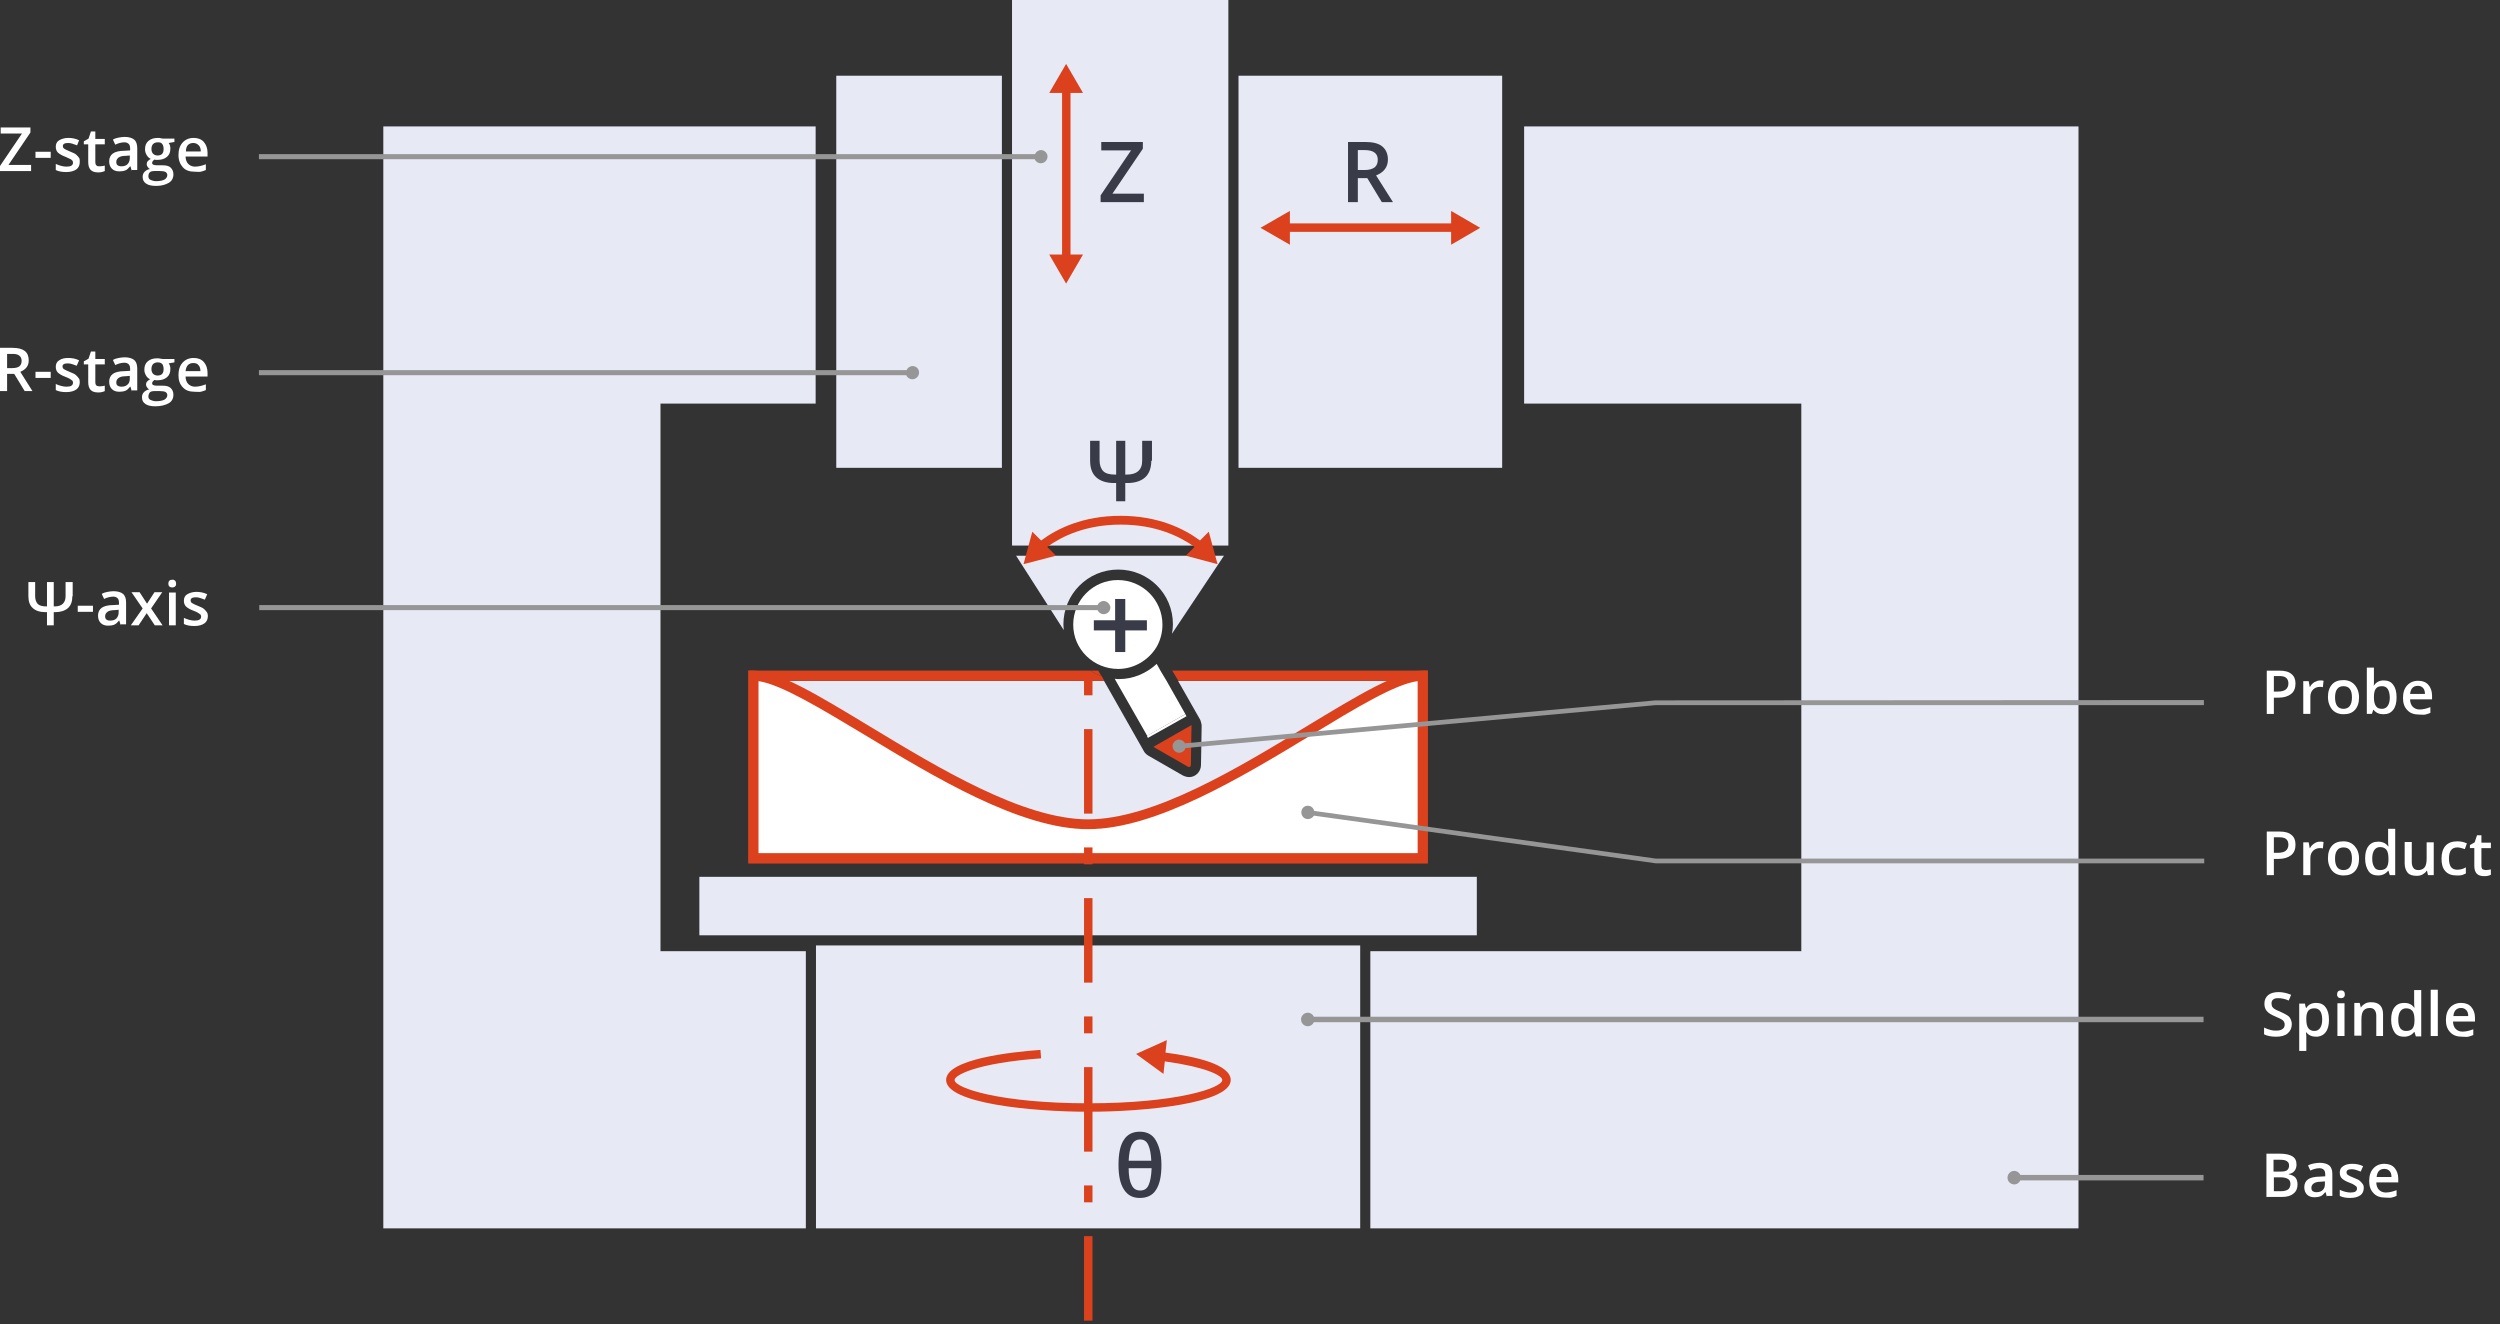 <?xml version="1.0" encoding="utf-8"?>
<!-- Generator: Adobe Illustrator 22.0.1, SVG Export Plug-In . SVG Version: 6.00 Build 0)  -->
<svg version="1.1" id="Layer_1" xmlns="http://www.w3.org/2000/svg" xmlns:xlink="http://www.w3.org/1999/xlink" x="0px" y="0px"
	 viewBox="0 0 739.6 391.7" style="enable-background:new 0 0 739.6 391.7;" xml:space="preserve">
<rect x="0" y="0" width="739.6" height="391.7" fill="#333333" stroke="none"/>
<style type="text/css">
	.st0{fill:#E7E9F5;}
	.st1{fill:#FFFFFF;}
	.st2{fill:#DB411D;}
	.st3{fill:#393B48;}
	.st4{fill:none;}
	.st5{fill:#969696;}
</style>
<g>
	<g>
		<polygon class="st0" points="450.9,37.4 450.9,119.4 532.9,119.4 532.9,281.4 405.4,281.4 405.4,363.4 614.9,363.4 614.9,37.4 		
			"/>
	</g>
	<g>
		<polygon class="st0" points="195.4,119.4 241.3,119.4 241.3,37.4 113.4,37.4 113.4,363.4 238.4,363.4 238.4,281.4 195.4,281.4 		
			"/>
	</g>
	<g>
		<path class="st0" d="M314.6,184.7c0-8.9,7.2-16.2,16.2-16.2s16.2,7.2,16.2,16.2c0,0.9-0.1,1.9-0.3,2.8l15.4-23.1h-61.5l14.1,22
			C314.7,185.9,314.6,185.3,314.6,184.7z"/>
	</g>
	<g>
		<polygon class="st0" points="401.9,279.7 241.4,279.7 241.4,363.4 401.9,363.4 402.4,363.4 402.4,279.7 		"/>
	</g>
	<g>
		<rect x="366.4" y="22.4" class="st0" width="78" height="116"/>
	</g>
	<g>
		<rect x="247.4" y="22.4" class="st0" width="49" height="116"/>
	</g>
	<g>
		<polygon class="st0" points="299.4,-0.6 299.4,19.4 299.4,20.9 299.4,22.4 299.4,138.4 299.4,139.9 299.4,141.4 299.4,161.4 
			363.4,161.4 363.4,141.4 363.4,139.9 363.4,138.4 363.4,22.4 363.4,20.9 363.4,19.4 363.4,-0.6 		"/>
	</g>
	<g>
		<polygon class="st0" points="206.9,259.4 206.9,276.7 238.4,276.7 239.9,276.7 241.4,276.7 402.4,276.7 403.9,276.7 405.4,276.7 
			436.9,276.7 436.9,259.4 		"/>
	</g>
	<g>
		<path class="st1" d="M330.8,197.9c4.6,0,8.9-2.5,11.3-6.4c1.2-2,1.8-4.4,1.8-6.7c0-7.3-5.9-13.2-13.2-13.2s-13.2,5.9-13.2,13.2
			S323.5,197.9,330.8,197.9z"/>
	</g>
	<g>
		<path class="st2" d="M330.5,199.4c-0.2,0-0.5,0-0.7,0C330,199.4,330.3,199.4,330.5,199.4z"/>
	</g>
</g>
<g>
	<path class="st2" d="M343.3,195.1"/>
</g>
<g>
	<path class="st2" d="M364.9,162.9"/>
</g>
<g>
	<path class="st3" d="M340.6,136.3c0,2.1-0.6,3.8-1.8,4.9c-1.2,1.1-3,1.7-5.3,1.7h-0.6v5.4h-2.7v-5.4h-0.6c-2.3,0-4.1-0.6-5.3-1.7
		c-1.2-1.1-1.8-2.7-1.8-4.9v-5.9h2.8v5.8c0,1.4,0.4,2.5,1.1,3.2c0.7,0.7,1.9,1,3.5,1h0.3v-10h2.7v10h0.4c1.5,0,2.6-0.3,3.4-1
		c0.8-0.7,1.2-1.7,1.2-3.1v-5.9h2.9V136.3z"/>
</g>
<g>
	<path class="st3" d="M338.4,59.8h-12.8v-2l9-13.3h-8.8V42h12.3V44l-9,13.3h9.3V59.8z"/>
</g>
<g>
	<path class="st3" d="M401.7,52.7v7.1h-2.9V42h5c2.3,0,4,0.4,5.1,1.3c1.1,0.9,1.7,2.2,1.7,3.9c0,2.2-1.2,3.8-3.5,4.7l5,7.9h-3.3
		l-4.3-7.1H401.7z M401.7,50.3h2c1.4,0,2.3-0.3,3-0.8c0.6-0.5,0.9-1.3,0.9-2.2c0-1-0.3-1.7-1-2.2s-1.7-0.7-3-0.7h-1.9V50.3z"/>
</g>
<g>
	<path class="st3" d="M343.6,344.6c0,3.3-0.5,5.7-1.6,7.4c-1,1.6-2.6,2.4-4.8,2.4c-2.1,0-3.6-0.8-4.7-2.5c-1.1-1.7-1.6-4.1-1.6-7.3
		c0-3.3,0.5-5.8,1.6-7.4c1-1.6,2.6-2.4,4.7-2.4c2.1,0,3.7,0.8,4.7,2.5S343.6,341.4,343.6,344.6z M337.3,352.2c1.2,0,2-0.5,2.5-1.6
		s0.8-2.7,0.9-5h-6.8c0,2.3,0.3,3.9,0.9,5C335.3,351.7,336.2,352.2,337.3,352.2z M337.3,337.1c-1.1,0-1.9,0.5-2.5,1.6
		c-0.5,1.1-0.8,2.6-0.9,4.7h6.7c-0.1-2.1-0.4-3.6-0.9-4.7C339.2,337.6,338.4,337.1,337.3,337.1z"/>
</g>
<polygon class="st2" points="437.9,67.4 429.3,62.4 429.3,66.1 381.6,66.1 381.6,62.4 372.9,67.4 381.6,72.4 381.6,68.6 429.3,68.6 
	429.3,72.4 "/>
<path class="st2" d="M360.2,166.9l-2.6-9.6l-2.6,2.6c-4.7-3.5-12.4-7.3-23.5-7.3c-11.1,0-18.8,3.8-23.5,7.3l-2.6-2.6l-2.6,9.6
	l9.6-2.5l-2.6-2.6c4.4-3.2,11.5-6.6,21.8-6.6c10.2,0,17.3,3.4,21.8,6.6l-2.6,2.6L360.2,166.9z"/>
<polygon class="st2" points="316.7,27.5 320.4,27.5 315.4,18.9 310.4,27.5 314.2,27.5 314.2,75.3 310.4,75.3 315.4,83.9 320.4,75.3 
	316.7,75.3 "/>
<g>
	<path class="st2" d="M420.6,253.9"/>
</g>
<g>
	<g>
		<path class="st4" d="M338.6,222.4L338.6,222.4C338.5,222.4,338.5,222.4,338.6,222.4L338.6,222.4z"/>
	</g>
	<g>
		<path class="st4" d="M355.1,213l-0.2-0.3C355,212.8,355,212.9,355.1,213L355.1,213z"/>
	</g>
	<g>
		<path class="st0" d="M224.4,252.4h195v-51h-70.9l6.6,11.6c0,0,0.4,1.1,0.4,1.7l-0.2,11.6c0,2-1.6,3.6-3.5,3.6
			c-0.6,0-1.3-0.2-1.9-0.5l-10.1-5.8c-0.5-0.3-1-0.7-1.3-1.2l0,0l-11.9-21H224.4V252.4z"/>
	</g>
	<g>
		<path class="st2" d="M346.8,198.4l0.9,1.5l0.9,1.5h70.9v51h-195v-51h102.2l-0.8-1.4c-0.1,0-0.2-0.1-0.3-0.1
			c-1.1-0.4-2.1-0.9-3.1-1.5H221.4v57h201v-57H346.8z"/>
	</g>
	<g>
		<path class="st1" d="M350.1,211.6c0.2-0.1,0.4-0.2,0.6-0.3l-5.6-9.9l-0.9-1.5l-0.9-1.5l-1.1-2c-3,2.8-7,4.5-11.1,4.5
			c-0.4,0-0.9,0-1.3-0.1l0.3,0.6l9.3,16.3c0.2-0.1,0.3-0.2,0.5-0.3L350.1,211.6z"/>
	</g>
	<g>
		<path class="st2" d="M325.8,199.9l-0.9-1.5h-2.4c1,0.6,2,1.1,3.1,1.5H325.8z"/>
	</g>
	<g>
		<path class="st2" d="M325.9,200l-0.1-0.1h-0.2C325.6,199.9,325.7,200,325.9,200z"/>
	</g>
	<g>
		<path class="st2" d="M341.3,221l10.1,5.8c0.1,0.1,0.3,0.1,0.4,0.1c0.3,0,0.5-0.2,0.5-0.6l0.2-11.6c0-0.1,0-0.1,0-0.2l-11.2,6.4
			C341.3,220.9,341.3,221,341.3,221z"/>
	</g>
	<g>
		<path class="st2" d="M338.4,222.2c0,0.1,0.1,0.1,0.1,0.2L338.4,222.2z"/>
	</g>
	<g>
		<path class="st2" d="M354.9,212.6L354.9,212.6C354.9,212.7,354.9,212.7,354.9,212.6z"/>
	</g>
	<g>
		<path class="st1" d="M351,211.9l-0.3-0.6c-0.2,0.1-0.4,0.2-0.6,0.3l-10.3,5.8c-0.2,0.1-0.3,0.2-0.5,0.3l0.3,0.6L351,211.9z"/>
	</g>
</g>
<g>
	<path class="st1" d="M222.9,253.9v-54c16.5,0,65.5,44,99,44s82.5-44,99-44v54H222.9z"/>
	<path class="st2" d="M420.9,198.4c-7.2,0-19.2,7.3-34.4,16.5c-20.2,12.3-45.3,27.5-64.6,27.5s-44.4-15.3-64.6-27.5
		c-15.2-9.2-27.2-16.5-34.4-16.5h-1.5v57h201v-57H420.9z M419.4,252.4h-195v-50.9c6.7,1,18.2,8,31.4,15.9
		c20.5,12.4,46,27.9,66.1,27.9s45.6-15.5,66.1-27.9c13.2-8,24.7-15,31.4-15.9V252.4z"/>
</g>
<g>
	<path class="st2" d="M323.2,390.7h-2.5v-25h2.5V390.7z M323.2,355.7h-2.5v-5h2.5V355.7z M323.2,340.7h-2.5v-25h2.5V340.7z
		 M323.2,305.7h-2.5v-5h2.5V305.7z M323.2,290.7h-2.5v-25h2.5V290.7z M323.2,255.7h-2.5v-5h2.5V255.7z M323.2,240.7h-2.5v-25h2.5
		V240.7z M323.2,205.7h-2.5v-5h2.5V205.7z"/>
</g>
<path class="st2" d="M344.8,311.4l0.4-3.7l-9.1,4.1l8.1,5.9l0.4-3.7c12.3,1.7,17,4.2,17,5.5c0,2.4-13.6,6.9-39.6,6.9
	s-39.6-4.5-39.6-6.9c0-1.4,6.4-5,25.6-6.4l-0.2-2.5c-8.4,0.6-27.9,2.7-27.9,8.9c0,6.9,25.2,9.4,42.1,9.4s42.1-2.5,42.1-9.4
	C364,314.9,353.9,312.6,344.8,311.4z"/>
<g>
	<g>
		<rect x="329.9" y="177.2" class="st3" width="3" height="15.7"/>
	</g>
	<g>
		<rect x="323.6" y="183.5" class="st3" width="15.7" height="3"/>
	</g>
</g>
<g>
	<path class="st1" d="M9.2,50.6H0v-1.5l6.5-9.6H0.2v-1.8h8.8v1.5l-6.5,9.6h6.7V50.6z"/>
	<path class="st1" d="M10.5,46.7v-1.8H15v1.8H10.5z"/>
	<path class="st1" d="M23.6,47.9c0,0.9-0.3,1.7-1,2.2s-1.7,0.8-3,0.8c-1.3,0-2.3-0.2-3.1-0.6v-1.8c1.1,0.5,2.2,0.8,3.2,0.8
		c1.3,0,1.9-0.4,1.9-1.2c0-0.2-0.1-0.5-0.2-0.6S21,47.1,20.7,47s-0.8-0.4-1.3-0.6c-1.1-0.4-1.9-0.9-2.3-1.3s-0.6-1-0.6-1.7
		c0-0.8,0.3-1.5,1-1.9s1.6-0.7,2.7-0.7c1.1,0,2.2,0.2,3.2,0.7L22.8,43c-1-0.4-1.9-0.7-2.6-0.7c-1.1,0-1.6,0.3-1.6,0.9
		c0,0.3,0.1,0.6,0.4,0.8s0.9,0.5,1.9,0.9c0.8,0.3,1.4,0.6,1.7,0.9s0.6,0.6,0.8,0.9S23.6,47.4,23.6,47.9z"/>
	<path class="st1" d="M29.5,49.2c0.5,0,1-0.1,1.5-0.2v1.6c-0.2,0.1-0.5,0.2-0.9,0.3s-0.7,0.1-1.1,0.1c-2,0-2.9-1-2.9-3.1v-5.2h-1.3
		v-0.9l1.4-0.8l0.7-2.1h1.3v2.2h2.8v1.6h-2.8v5.2c0,0.5,0.1,0.9,0.4,1.1S29.1,49.2,29.5,49.2z"/>
	<path class="st1" d="M39,50.6l-0.4-1.4h-0.1c-0.5,0.6-0.9,1-1.4,1.2s-1.1,0.3-1.8,0.3c-1,0-1.7-0.3-2.2-0.8s-0.8-1.2-0.8-2.2
		c0-1,0.4-1.8,1.1-2.3s1.9-0.8,3.4-0.8l1.7-0.1v-0.5c0-0.6-0.1-1.1-0.4-1.4s-0.7-0.5-1.3-0.5c-0.5,0-1,0.1-1.4,0.2s-0.9,0.3-1.3,0.5
		l-0.7-1.5c0.5-0.3,1.1-0.5,1.7-0.6s1.2-0.2,1.8-0.2c1.2,0,2.2,0.3,2.8,0.8s0.9,1.4,0.9,2.5v6.5H39z M35.9,49.2
		c0.8,0,1.4-0.2,1.8-0.6s0.7-1,0.7-1.8V46l-1.2,0.1c-1,0-1.7,0.2-2.1,0.5s-0.7,0.7-0.7,1.3c0,0.4,0.1,0.8,0.4,1S35.4,49.2,35.9,49.2
		z"/>
	<path class="st1" d="M51.6,40.9v1.1l-1.7,0.3c0.2,0.2,0.3,0.5,0.4,0.8s0.1,0.6,0.1,0.9c0,1-0.3,1.8-1,2.4s-1.6,0.9-2.9,0.9
		c-0.3,0-0.6,0-0.8-0.1c-0.4,0.3-0.7,0.6-0.7,1c0,0.2,0.1,0.4,0.3,0.5s0.6,0.2,1.1,0.2h1.7c1.1,0,1.9,0.2,2.4,0.7s0.8,1.1,0.8,2
		c0,1.1-0.5,2-1.4,2.5S47.9,55,46.2,55c-1.3,0-2.3-0.2-3-0.7s-1-1.1-1-2c0-0.6,0.2-1.1,0.6-1.5s0.9-0.7,1.6-0.8
		c-0.3-0.1-0.5-0.3-0.7-0.6s-0.3-0.5-0.3-0.8c0-0.4,0.1-0.7,0.3-0.9s0.5-0.5,0.9-0.7c-0.5-0.2-0.9-0.6-1.2-1.1s-0.5-1.1-0.5-1.7
		c0-1.1,0.3-1.9,1-2.5s1.6-0.9,2.8-0.9c0.3,0,0.6,0,0.9,0.1s0.5,0.1,0.7,0.1H51.6z M43.9,52.2c0,0.4,0.2,0.8,0.6,1s1,0.4,1.7,0.4
		c1.1,0,2-0.2,2.5-0.5s0.8-0.8,0.8-1.3c0-0.4-0.2-0.7-0.5-0.9s-0.9-0.3-1.7-0.3h-1.6c-0.6,0-1.1,0.1-1.4,0.4S43.9,51.7,43.9,52.2z
		 M44.8,44.1c0,0.6,0.2,1.1,0.5,1.4s0.8,0.5,1.3,0.5c1.2,0,1.8-0.6,1.8-1.9c0-0.6-0.1-1.1-0.4-1.5s-0.7-0.5-1.3-0.5
		c-0.6,0-1.1,0.2-1.4,0.5S44.8,43.4,44.8,44.1z"/>
	<path class="st1" d="M57.6,50.8c-1.5,0-2.7-0.4-3.5-1.3s-1.3-2.1-1.3-3.6c0-1.6,0.4-2.8,1.2-3.7s1.9-1.4,3.3-1.4
		c1.3,0,2.3,0.4,3,1.2s1.1,1.9,1.1,3.2v1.1h-6.5c0,0.9,0.3,1.7,0.8,2.2s1.2,0.8,2,0.8c0.6,0,1.1-0.1,1.6-0.2s1-0.3,1.6-0.5v1.7
		c-0.5,0.2-1,0.4-1.5,0.5S58.3,50.8,57.6,50.8z M57.2,42.3c-0.7,0-1.2,0.2-1.6,0.6S55,44,55,44.8h4.4c0-0.8-0.2-1.4-0.6-1.8
		S57.9,42.3,57.2,42.3z"/>
</g>
<g>
	<path class="st1" d="M2.1,110.6v5.1H0v-12.8h3.6c1.7,0,2.9,0.3,3.7,0.9s1.2,1.6,1.2,2.8c0,1.6-0.8,2.7-2.5,3.4l3.6,5.7H7.3
		l-3.1-5.1H2.1z M2.1,108.9h1.5c1,0,1.7-0.2,2.1-0.5s0.7-0.9,0.7-1.6c0-0.7-0.2-1.2-0.7-1.6s-1.2-0.5-2.1-0.5H2.1V108.9z"/>
	<path class="st1" d="M10.5,111.8v-1.8H15v1.8H10.5z"/>
	<path class="st1" d="M23.6,113c0,0.9-0.3,1.7-1,2.2c-0.7,0.5-1.7,0.8-3,0.8c-1.3,0-2.3-0.2-3.1-0.6v-1.8c1.1,0.5,2.2,0.8,3.2,0.8
		c1.3,0,1.9-0.4,1.9-1.2c0-0.2-0.1-0.5-0.2-0.6s-0.4-0.3-0.7-0.5s-0.8-0.4-1.3-0.6c-1.1-0.4-1.9-0.9-2.3-1.3s-0.6-1-0.6-1.7
		c0-0.8,0.3-1.5,1-1.9c0.7-0.5,1.6-0.7,2.7-0.7c1.1,0,2.2,0.2,3.2,0.7l-0.7,1.6c-1-0.4-1.9-0.7-2.6-0.7c-1.1,0-1.6,0.3-1.6,0.9
		c0,0.3,0.1,0.6,0.4,0.8s0.9,0.5,1.9,0.9c0.8,0.3,1.4,0.6,1.7,0.9s0.6,0.6,0.8,0.9C23.5,112.1,23.6,112.5,23.6,113z"/>
	<path class="st1" d="M29.5,114.3c0.5,0,1-0.1,1.5-0.2v1.6c-0.2,0.1-0.5,0.2-0.9,0.3c-0.4,0.1-0.7,0.1-1.1,0.1c-2,0-2.9-1-2.9-3.1
		v-5.2h-1.3v-0.9l1.4-0.8l0.7-2.1h1.3v2.2h2.8v1.6h-2.8v5.2c0,0.5,0.1,0.9,0.4,1.1C28.7,114.2,29.1,114.3,29.5,114.3z"/>
	<path class="st1" d="M39,115.8l-0.4-1.4h-0.1c-0.5,0.6-0.9,1-1.4,1.2c-0.5,0.2-1.1,0.3-1.8,0.3c-1,0-1.7-0.3-2.2-0.8
		s-0.8-1.2-0.8-2.2c0-1,0.4-1.8,1.1-2.3s1.9-0.8,3.4-0.8l1.7-0.1v-0.5c0-0.6-0.1-1.1-0.4-1.4c-0.3-0.3-0.7-0.5-1.3-0.5
		c-0.5,0-1,0.1-1.4,0.2s-0.9,0.3-1.3,0.5l-0.7-1.5c0.5-0.3,1.1-0.5,1.7-0.6c0.6-0.1,1.2-0.2,1.8-0.2c1.2,0,2.2,0.3,2.8,0.8
		s0.9,1.4,0.9,2.5v6.5H39z M35.9,114.4c0.8,0,1.4-0.2,1.8-0.6c0.5-0.4,0.7-1,0.7-1.8v-0.8l-1.2,0.1c-1,0-1.7,0.2-2.1,0.5
		c-0.4,0.3-0.7,0.7-0.7,1.3c0,0.4,0.1,0.8,0.4,1C35,114.2,35.4,114.4,35.9,114.4z"/>
	<path class="st1" d="M51.6,106.1v1.1l-1.7,0.3c0.2,0.2,0.3,0.5,0.4,0.8s0.1,0.6,0.1,0.9c0,1-0.3,1.8-1,2.4s-1.6,0.9-2.9,0.9
		c-0.3,0-0.6,0-0.8-0.1c-0.4,0.3-0.7,0.6-0.7,1c0,0.2,0.1,0.4,0.3,0.5s0.6,0.2,1.1,0.2h1.7c1.1,0,1.9,0.2,2.4,0.7s0.8,1.1,0.8,2
		c0,1.1-0.5,2-1.4,2.5s-2.2,0.9-3.9,0.9c-1.3,0-2.3-0.2-3-0.7s-1-1.1-1-2c0-0.6,0.2-1.1,0.6-1.5c0.4-0.4,0.9-0.7,1.6-0.8
		c-0.3-0.1-0.5-0.3-0.7-0.6c-0.2-0.3-0.3-0.5-0.3-0.8c0-0.4,0.1-0.7,0.3-0.9s0.5-0.5,0.9-0.7c-0.5-0.2-0.9-0.6-1.2-1.1
		c-0.3-0.5-0.5-1.1-0.5-1.7c0-1.1,0.3-1.9,1-2.5s1.6-0.9,2.8-0.9c0.3,0,0.6,0,0.9,0.1c0.3,0,0.5,0.1,0.7,0.1H51.6z M43.9,117.3
		c0,0.4,0.2,0.8,0.6,1s1,0.4,1.7,0.4c1.1,0,2-0.2,2.5-0.5s0.8-0.8,0.8-1.3c0-0.4-0.2-0.7-0.5-0.9c-0.3-0.2-0.9-0.3-1.7-0.3h-1.6
		c-0.6,0-1.1,0.1-1.4,0.4C44.1,116.4,43.9,116.8,43.9,117.3z M44.8,109.2c0,0.6,0.2,1.1,0.5,1.4s0.8,0.5,1.3,0.5
		c1.2,0,1.8-0.6,1.8-1.9c0-0.6-0.1-1.1-0.4-1.5c-0.3-0.3-0.7-0.5-1.3-0.5c-0.6,0-1.1,0.2-1.4,0.5S44.8,108.5,44.8,109.2z"/>
	<path class="st1" d="M57.6,115.9c-1.5,0-2.7-0.4-3.5-1.3c-0.9-0.9-1.3-2.1-1.3-3.6c0-1.6,0.4-2.8,1.2-3.7s1.9-1.4,3.3-1.4
		c1.3,0,2.3,0.4,3,1.2s1.1,1.9,1.1,3.2v1.1h-6.5c0,0.9,0.3,1.7,0.8,2.2c0.5,0.5,1.2,0.8,2,0.8c0.6,0,1.1-0.1,1.6-0.2
		c0.5-0.1,1-0.3,1.6-0.5v1.7c-0.5,0.2-1,0.4-1.5,0.5S58.3,115.9,57.6,115.9z M57.2,107.4c-0.7,0-1.2,0.2-1.6,0.6s-0.6,1-0.7,1.8h4.4
		c0-0.8-0.2-1.4-0.6-1.8C58.4,107.6,57.9,107.4,57.2,107.4z"/>
</g>
<g>
	<path class="st1" d="M21.4,176.4c0,1.5-0.4,2.7-1.3,3.5s-2.2,1.2-3.8,1.2h-0.4v3.9h-2v-3.9h-0.4c-1.7,0-2.9-0.4-3.8-1.2
		s-1.3-2-1.3-3.5v-4.2h2v4.2c0,1,0.3,1.8,0.8,2.3s1.4,0.7,2.5,0.7h0.2v-7.2h2v7.2h0.3c1.1,0,1.9-0.3,2.4-0.8s0.8-1.2,0.8-2.2v-4.2
		h2.1V176.4z"/>
	<path class="st1" d="M23,181v-1.8h4.5v1.8H23z"/>
	<path class="st1" d="M35.7,185l-0.4-1.4h-0.1c-0.5,0.6-0.9,1-1.4,1.2s-1.1,0.3-1.8,0.3c-1,0-1.7-0.3-2.2-0.8s-0.8-1.2-0.8-2.2
		c0-1,0.4-1.8,1.1-2.3s1.9-0.8,3.4-0.8l1.7-0.1v-0.5c0-0.6-0.1-1.1-0.4-1.4s-0.7-0.5-1.3-0.5c-0.5,0-1,0.1-1.4,0.2
		c-0.5,0.1-0.9,0.3-1.3,0.5l-0.7-1.5c0.5-0.3,1.1-0.5,1.7-0.6c0.6-0.1,1.2-0.2,1.8-0.2c1.2,0,2.2,0.3,2.8,0.8s0.9,1.4,0.9,2.5v6.5
		H35.7z M32.6,183.6c0.8,0,1.4-0.2,1.8-0.6s0.7-1,0.7-1.8v-0.8l-1.2,0.1c-1,0-1.7,0.2-2.1,0.5c-0.4,0.3-0.7,0.7-0.7,1.3
		c0,0.4,0.1,0.8,0.4,1S32.1,183.6,32.6,183.6z"/>
	<path class="st1" d="M42.2,180l-3.3-4.8h2.4l2.2,3.4l2.2-3.4h2.3l-3.3,4.8l3.4,5h-2.3l-2.4-3.6l-2.4,3.6h-2.3L42.2,180z"/>
	<path class="st1" d="M49.8,172.7c0-0.4,0.1-0.7,0.3-0.9s0.5-0.3,0.9-0.3c0.4,0,0.6,0.1,0.8,0.3s0.3,0.5,0.3,0.9
		c0,0.4-0.1,0.6-0.3,0.8s-0.5,0.3-0.8,0.3c-0.4,0-0.7-0.1-0.9-0.3S49.8,173,49.8,172.7z M52,185H50v-9.7H52V185z"/>
	<path class="st1" d="M61.5,182.2c0,0.9-0.3,1.7-1,2.2s-1.7,0.8-3,0.8c-1.3,0-2.3-0.2-3.1-0.6v-1.8c1.1,0.5,2.2,0.8,3.2,0.8
		c1.3,0,1.9-0.4,1.9-1.2c0-0.2-0.1-0.5-0.2-0.6s-0.4-0.3-0.7-0.5s-0.8-0.4-1.3-0.6c-1.1-0.4-1.9-0.9-2.3-1.3s-0.6-1-0.6-1.7
		c0-0.8,0.3-1.5,1-1.9s1.6-0.7,2.7-0.7c1.1,0,2.2,0.2,3.2,0.7l-0.7,1.6c-1-0.4-1.9-0.7-2.6-0.7c-1.1,0-1.6,0.3-1.6,0.9
		c0,0.3,0.1,0.6,0.4,0.8s0.9,0.5,1.9,0.9c0.8,0.3,1.4,0.6,1.7,0.9s0.6,0.6,0.8,0.9S61.5,181.8,61.5,182.2z"/>
</g>
<g>
	<path class="st1" d="M679.1,202.2c0,1.3-0.4,2.4-1.3,3.1s-2.1,1.1-3.8,1.1h-1.3v4.8h-2.1v-12.8h3.7c1.6,0,2.8,0.3,3.6,1
		C678.7,200,679.1,201,679.1,202.2z M672.7,204.6h1.1c1.1,0,1.9-0.2,2.4-0.6s0.8-1,0.8-1.8c0-0.7-0.2-1.3-0.7-1.7s-1.2-0.5-2.1-0.5
		h-1.5V204.6z"/>
	<path class="st1" d="M686.4,201.3c0.4,0,0.8,0,1,0.1l-0.2,1.9c-0.3-0.1-0.6-0.1-0.9-0.1c-0.8,0-1.5,0.3-2,0.8
		c-0.5,0.5-0.8,1.2-0.8,2.1v5.1h-2.1v-9.7h1.6l0.3,1.7h0.1c0.3-0.6,0.7-1,1.3-1.4C685.3,201.5,685.8,201.3,686.4,201.3z"/>
	<path class="st1" d="M697.9,206.3c0,1.6-0.4,2.8-1.2,3.7s-1.9,1.3-3.4,1.3c-0.9,0-1.7-0.2-2.4-0.6s-1.2-1-1.6-1.8s-0.6-1.7-0.6-2.7
		c0-1.6,0.4-2.8,1.2-3.7s1.9-1.3,3.4-1.3c1.4,0,2.5,0.5,3.3,1.4S697.9,204.8,697.9,206.3z M690.8,206.3c0,2.2,0.8,3.4,2.5,3.4
		c1.6,0,2.5-1.1,2.5-3.4c0-2.2-0.8-3.3-2.5-3.3c-0.9,0-1.5,0.3-1.9,0.9C691,204.4,690.8,205.3,690.8,206.3z"/>
	<path class="st1" d="M705.2,201.3c1.2,0,2.2,0.4,2.8,1.3c0.7,0.9,1,2.1,1,3.7c0,1.6-0.3,2.8-1,3.7s-1.6,1.3-2.9,1.3
		c-1.2,0-2.2-0.4-2.9-1.3h-0.1l-0.4,1.2h-1.5v-13.7h2.1v3.3c0,0.2,0,0.6,0,1.1s0,0.8-0.1,0.9h0.1C703,201.8,703.9,201.3,705.2,201.3
		z M704.7,203c-0.8,0-1.4,0.2-1.8,0.7c-0.4,0.5-0.6,1.3-0.6,2.5v0.1c0,1.2,0.2,2,0.6,2.6s1,0.8,1.8,0.8c0.7,0,1.3-0.3,1.7-0.9
		c0.4-0.6,0.6-1.4,0.6-2.5C706.9,204.1,706.2,203,704.7,203z"/>
	<path class="st1" d="M715.7,211.4c-1.5,0-2.7-0.4-3.5-1.3c-0.9-0.9-1.3-2.1-1.3-3.6c0-1.6,0.4-2.8,1.2-3.7s1.9-1.4,3.3-1.4
		c1.3,0,2.3,0.4,3,1.2s1.1,1.9,1.1,3.2v1.1H713c0,0.9,0.3,1.7,0.8,2.2s1.2,0.8,2,0.8c0.6,0,1.1-0.1,1.6-0.2c0.5-0.1,1-0.3,1.6-0.5
		v1.7c-0.5,0.2-1,0.4-1.5,0.5S716.4,211.4,715.7,211.4z M715.3,202.9c-0.7,0-1.2,0.2-1.6,0.6c-0.4,0.4-0.6,1-0.7,1.8h4.4
		c0-0.8-0.2-1.4-0.6-1.8S716,202.9,715.3,202.9z"/>
</g>
<g>
	<path class="st1" d="M679.1,249.9c0,1.3-0.4,2.4-1.3,3.1s-2.1,1.1-3.8,1.1h-1.3v4.8h-2.1V246h3.7c1.6,0,2.8,0.3,3.6,1
		C678.7,247.6,679.1,248.6,679.1,249.9z M672.7,252.3h1.1c1.1,0,1.9-0.2,2.4-0.6s0.8-1,0.8-1.8c0-0.7-0.2-1.3-0.7-1.7
		s-1.2-0.5-2.1-0.5h-1.5V252.3z"/>
	<path class="st1" d="M686.4,249c0.4,0,0.8,0,1,0.1l-0.2,1.9c-0.3-0.1-0.6-0.1-0.9-0.1c-0.8,0-1.5,0.3-2,0.8
		c-0.5,0.5-0.8,1.2-0.8,2.1v5.1h-2.1v-9.7h1.6l0.3,1.7h0.1c0.3-0.6,0.7-1,1.3-1.4C685.3,249.1,685.8,249,686.4,249z"/>
	<path class="st1" d="M697.9,254c0,1.6-0.4,2.8-1.2,3.7s-1.9,1.3-3.4,1.3c-0.9,0-1.7-0.2-2.4-0.6s-1.2-1-1.6-1.8
		c-0.4-0.8-0.6-1.7-0.6-2.7c0-1.6,0.4-2.8,1.2-3.7s1.9-1.3,3.4-1.3c1.4,0,2.5,0.5,3.3,1.4S697.9,252.4,697.9,254z M690.8,254
		c0,2.2,0.8,3.4,2.5,3.4c1.6,0,2.5-1.1,2.5-3.4c0-2.2-0.8-3.3-2.5-3.3c-0.9,0-1.5,0.3-1.9,0.9C691,252.1,690.8,252.9,690.8,254z"/>
	<path class="st1" d="M703.5,259c-1.2,0-2.2-0.4-2.8-1.3s-1-2.1-1-3.7c0-1.6,0.3-2.8,1-3.7c0.7-0.9,1.6-1.3,2.9-1.3
		c1.3,0,2.3,0.5,2.9,1.4h0.1c-0.1-0.7-0.1-1.2-0.1-1.7v-3.5h2.1v13.7h-1.6l-0.4-1.3h-0.1C705.8,258.5,704.8,259,703.5,259z
		 M704.1,257.4c0.8,0,1.5-0.2,1.9-0.7s0.6-1.3,0.6-2.3V254c0-1.2-0.2-2.1-0.6-2.6s-1-0.8-1.9-0.8c-0.7,0-1.3,0.3-1.7,0.9
		s-0.6,1.4-0.6,2.5c0,1.1,0.2,1.9,0.6,2.5C702.7,257.1,703.3,257.4,704.1,257.4z"/>
	<path class="st1" d="M718.3,258.9l-0.3-1.3h-0.1c-0.3,0.5-0.7,0.8-1.2,1.1c-0.5,0.3-1.1,0.4-1.8,0.4c-1.2,0-2.1-0.3-2.6-0.9
		s-0.9-1.5-0.9-2.7v-6.4h2.1v6c0,0.7,0.2,1.3,0.5,1.7s0.8,0.6,1.4,0.6c0.9,0,1.5-0.3,1.9-0.8c0.4-0.5,0.6-1.4,0.6-2.6v-4.8h2.1v9.7
		H718.3z"/>
	<path class="st1" d="M726.8,259c-1.5,0-2.6-0.4-3.4-1.3c-0.8-0.9-1.1-2.1-1.1-3.7c0-1.6,0.4-2.9,1.2-3.8c0.8-0.9,2-1.3,3.5-1.3
		c1,0,1.9,0.2,2.8,0.6l-0.6,1.7c-0.9-0.3-1.6-0.5-2.2-0.5c-1.7,0-2.5,1.1-2.5,3.3c0,1.1,0.2,1.9,0.6,2.5c0.4,0.5,1,0.8,1.8,0.8
		c0.9,0,1.8-0.2,2.6-0.7v1.8c-0.4,0.2-0.8,0.4-1.2,0.5C727.9,259,727.4,259,726.8,259z"/>
	<path class="st1" d="M735.4,257.4c0.5,0,1-0.1,1.5-0.2v1.6c-0.2,0.1-0.5,0.2-0.9,0.3c-0.4,0.1-0.7,0.1-1.1,0.1c-2,0-2.9-1-2.9-3.1
		v-5.2h-1.3v-0.9l1.4-0.8l0.7-2.1h1.3v2.2h2.8v1.6h-2.8v5.2c0,0.5,0.1,0.9,0.4,1.1C734.7,257.2,735,257.4,735.4,257.4z"/>
</g>
<g>
	<path class="st1" d="M678,303c0,1.1-0.4,2-1.2,2.7s-2,1-3.4,1s-2.6-0.2-3.6-0.7v-2c0.6,0.3,1.2,0.5,1.9,0.7
		c0.7,0.2,1.3,0.2,1.8,0.2c0.8,0,1.4-0.2,1.8-0.5c0.4-0.3,0.6-0.7,0.6-1.3c0-0.5-0.2-0.9-0.5-1.2s-1.1-0.7-2.3-1.2
		c-1.2-0.5-2-1-2.5-1.6s-0.7-1.3-0.7-2.2c0-1.1,0.4-1.9,1.1-2.5s1.8-0.9,3.1-0.9c1.2,0,2.5,0.3,3.7,0.8l-0.7,1.7
		c-1.1-0.5-2.2-0.7-3.1-0.7c-0.7,0-1.2,0.1-1.5,0.4c-0.4,0.3-0.5,0.7-0.5,1.2c0,0.3,0.1,0.6,0.2,0.9c0.1,0.2,0.4,0.5,0.7,0.7
		s0.9,0.5,1.7,0.8c0.9,0.4,1.6,0.8,2.1,1.1s0.8,0.7,1,1.2S678,302.4,678,303z"/>
	<path class="st1" d="M685.2,306.7c-1.2,0-2.2-0.4-2.9-1.3h-0.1c0.1,0.8,0.1,1.3,0.1,1.5v4h-2.1v-14h1.7c0,0.2,0.1,0.6,0.3,1.3h0.1
		c0.6-1,1.6-1.5,2.9-1.5c1.2,0,2.2,0.4,2.8,1.3c0.7,0.9,1,2.1,1,3.7s-0.3,2.8-1,3.7C687.4,306.2,686.4,306.7,685.2,306.7z
		 M684.7,298.3c-0.8,0-1.4,0.2-1.8,0.7c-0.4,0.5-0.6,1.2-0.6,2.3v0.3c0,1.2,0.2,2,0.6,2.6c0.4,0.5,1,0.8,1.8,0.8
		c0.7,0,1.3-0.3,1.7-0.9s0.6-1.4,0.6-2.5c0-1.1-0.2-1.9-0.6-2.5C686,298.6,685.5,298.3,684.7,298.3z"/>
	<path class="st1" d="M691.4,294.2c0-0.4,0.1-0.7,0.3-0.9c0.2-0.2,0.5-0.3,0.9-0.3c0.4,0,0.6,0.1,0.8,0.3c0.2,0.2,0.3,0.5,0.3,0.9
		c0,0.4-0.1,0.6-0.3,0.8c-0.2,0.2-0.5,0.3-0.8,0.3c-0.4,0-0.7-0.1-0.9-0.3C691.5,294.8,691.4,294.6,691.4,294.2z M693.6,306.5h-2.1
		v-9.7h2.1V306.5z"/>
	<path class="st1" d="M705.1,306.5H703v-6c0-0.8-0.2-1.3-0.5-1.7c-0.3-0.4-0.8-0.6-1.4-0.6c-0.9,0-1.5,0.3-1.9,0.8s-0.6,1.4-0.6,2.6
		v4.8h-2.1v-9.7h1.6l0.3,1.3h0.1c0.3-0.5,0.7-0.8,1.2-1.1s1.1-0.4,1.8-0.4c2.3,0,3.5,1.2,3.5,3.6V306.5z"/>
	<path class="st1" d="M711.2,306.7c-1.2,0-2.2-0.4-2.8-1.3s-1-2.1-1-3.7c0-1.6,0.3-2.8,1-3.7c0.7-0.9,1.6-1.3,2.9-1.3
		c1.3,0,2.3,0.5,2.9,1.4h0.1c-0.1-0.7-0.1-1.2-0.1-1.7v-3.5h2.1v13.7h-1.6l-0.4-1.3h-0.1C713.5,306.2,712.5,306.7,711.2,306.7z
		 M711.8,305c0.8,0,1.5-0.2,1.9-0.7c0.4-0.5,0.6-1.3,0.6-2.3v-0.3c0-1.2-0.2-2.1-0.6-2.6s-1-0.8-1.9-0.8c-0.7,0-1.3,0.3-1.7,0.9
		c-0.4,0.6-0.6,1.4-0.6,2.5c0,1.1,0.2,1.9,0.6,2.5C710.5,304.7,711,305,711.8,305z"/>
	<path class="st1" d="M721.2,306.5h-2.1v-13.7h2.1V306.5z"/>
	<path class="st1" d="M728.4,306.7c-1.5,0-2.7-0.4-3.5-1.3c-0.9-0.9-1.3-2.1-1.3-3.6c0-1.6,0.4-2.8,1.2-3.7s1.9-1.4,3.3-1.4
		c1.3,0,2.3,0.4,3,1.2s1.1,1.9,1.1,3.2v1.1h-6.5c0,0.9,0.3,1.7,0.8,2.2c0.5,0.5,1.2,0.8,2,0.8c0.6,0,1.1-0.1,1.6-0.2
		c0.5-0.1,1-0.3,1.6-0.5v1.7c-0.5,0.2-1,0.4-1.5,0.5S729.1,306.7,728.4,306.7z M728.1,298.2c-0.7,0-1.2,0.2-1.6,0.6
		c-0.4,0.4-0.6,1-0.7,1.8h4.4c0-0.8-0.2-1.4-0.6-1.8C729.2,298.4,728.7,298.2,728.1,298.2z"/>
</g>
<g>
	<path class="st1" d="M670.6,341.3h3.8c1.8,0,3,0.3,3.8,0.8c0.8,0.5,1.2,1.3,1.2,2.4c0,0.8-0.2,1.4-0.6,1.9s-0.9,0.8-1.7,0.9v0.1
		c0.9,0.2,1.6,0.5,2,1c0.4,0.5,0.6,1.2,0.6,2c0,1.2-0.4,2.1-1.2,2.7c-0.8,0.7-1.9,1-3.4,1h-4.6V341.3z M672.7,346.6h2
		c0.9,0,1.5-0.1,1.9-0.4s0.6-0.8,0.6-1.4c0-0.6-0.2-1-0.7-1.3c-0.4-0.3-1.1-0.4-2.1-0.4h-1.8V346.6z M672.7,348.3v4.1h2.2
		c0.9,0,1.5-0.2,2-0.5c0.4-0.3,0.7-0.9,0.7-1.6c0-0.7-0.2-1.2-0.7-1.5s-1.2-0.5-2.1-0.5H672.7z"/>
	<path class="st1" d="M688.4,354.1l-0.4-1.4h-0.1c-0.5,0.6-0.9,1-1.4,1.2s-1.1,0.3-1.8,0.3c-1,0-1.7-0.3-2.2-0.8
		c-0.5-0.5-0.8-1.2-0.8-2.2c0-1,0.4-1.8,1.1-2.3s1.9-0.8,3.4-0.8l1.7-0.1v-0.5c0-0.6-0.1-1.1-0.4-1.4c-0.3-0.3-0.7-0.5-1.3-0.5
		c-0.5,0-1,0.1-1.4,0.2s-0.9,0.3-1.3,0.5l-0.7-1.5c0.5-0.3,1.1-0.5,1.7-0.6s1.2-0.2,1.8-0.2c1.2,0,2.2,0.3,2.8,0.8
		c0.6,0.5,0.9,1.4,0.9,2.5v6.5H688.4z M685.3,352.7c0.8,0,1.4-0.2,1.8-0.6c0.5-0.4,0.7-1,0.7-1.8v-0.8l-1.2,0.1
		c-1,0-1.7,0.2-2.1,0.5c-0.4,0.3-0.7,0.7-0.7,1.3c0,0.4,0.1,0.8,0.4,1S684.8,352.7,685.3,352.7z"/>
	<path class="st1" d="M699.3,351.4c0,0.9-0.3,1.7-1,2.2s-1.7,0.8-3,0.8c-1.3,0-2.3-0.2-3.1-0.6v-1.8c1.1,0.5,2.2,0.8,3.2,0.8
		c1.3,0,1.9-0.4,1.9-1.2c0-0.2-0.1-0.5-0.2-0.6s-0.4-0.3-0.7-0.5s-0.8-0.4-1.3-0.6c-1.1-0.4-1.9-0.9-2.3-1.3c-0.4-0.4-0.6-1-0.6-1.7
		c0-0.8,0.3-1.5,1-1.9c0.7-0.5,1.6-0.7,2.7-0.7c1.1,0,2.2,0.2,3.2,0.7l-0.7,1.6c-1-0.4-1.9-0.7-2.6-0.7c-1.1,0-1.6,0.3-1.6,0.9
		c0,0.3,0.1,0.6,0.4,0.8c0.3,0.2,0.9,0.5,1.9,0.9c0.8,0.3,1.4,0.6,1.7,0.9s0.6,0.6,0.8,0.9S699.3,350.9,699.3,351.4z"/>
	<path class="st1" d="M705.7,354.3c-1.5,0-2.7-0.4-3.5-1.3c-0.9-0.9-1.3-2.1-1.3-3.6c0-1.6,0.4-2.8,1.2-3.7s1.9-1.4,3.3-1.4
		c1.3,0,2.3,0.4,3,1.2s1.1,1.9,1.1,3.2v1.1H703c0,0.9,0.3,1.7,0.8,2.2s1.2,0.8,2,0.8c0.6,0,1.1-0.1,1.6-0.2c0.5-0.1,1-0.3,1.6-0.5
		v1.7c-0.5,0.2-1,0.4-1.5,0.5S706.4,354.3,705.7,354.3z M705.4,345.8c-0.7,0-1.2,0.2-1.6,0.6c-0.4,0.4-0.6,1-0.7,1.8h4.4
		c0-0.8-0.2-1.4-0.6-1.8S706,345.8,705.4,345.8z"/>
</g>
<path class="st5" d="M308,44.4c-0.8,0-1.5,0.5-1.8,1.2H76.6v1.5h229.5c0.3,0.7,1,1.2,1.8,1.2c1.1,0,2-0.9,2-2
	C309.9,45.3,309,44.4,308,44.4z"/>
<path class="st5" d="M270,108.3c-0.8,0-1.5,0.5-1.8,1.2H76.6v1.5h191.5c0.3,0.7,1,1.2,1.8,1.2c1.1,0,2-0.9,2-2
	C271.9,109.1,271,108.3,270,108.3z"/>
<path class="st5" d="M326.5,177.8c-0.8,0-1.5,0.5-1.8,1.2h-248v1.5h248c0.3,0.7,1,1.2,1.8,1.2c1.1,0,2-0.9,2-2
	C328.4,178.7,327.5,177.8,326.5,177.8z"/>
<path class="st5" d="M651.9,300.8H388.7c-0.3-0.7-1-1.2-1.8-1.2c-1.1,0-2,0.9-2,2c0,1.1,0.9,2,2,2c0.8,0,1.5-0.5,1.8-1.2h263.2
	V300.8z"/>
<path class="st5" d="M489.8,254l-101-14.1c-0.2-0.8-0.8-1.4-1.6-1.5c-1.1-0.2-2.1,0.6-2.2,1.7s0.6,2.1,1.7,2.2c0.8,0.1,1.6-0.3,2-1
	l101.1,14.1l0.1,0h162.2V254H489.8z"/>
<path class="st5" d="M489.7,207.2l-139.1,12.7c-0.4-0.7-1.1-1.1-1.9-1.1c-1.1,0.1-1.9,1.1-1.8,2.1c0.1,1.1,1.1,1.9,2.1,1.8
	c0.8-0.1,1.5-0.6,1.7-1.4l139.1-12.7h162.2v-1.5L489.7,207.2z"/>
<path class="st5" d="M651.9,347.6h-54.2c-0.3-0.7-1-1.2-1.8-1.2c-1.1,0-2,0.9-2,2c0,1.1,0.9,2,2,2c0.8,0,1.5-0.5,1.8-1.2h54.2V347.6
	z"/>
</svg>

